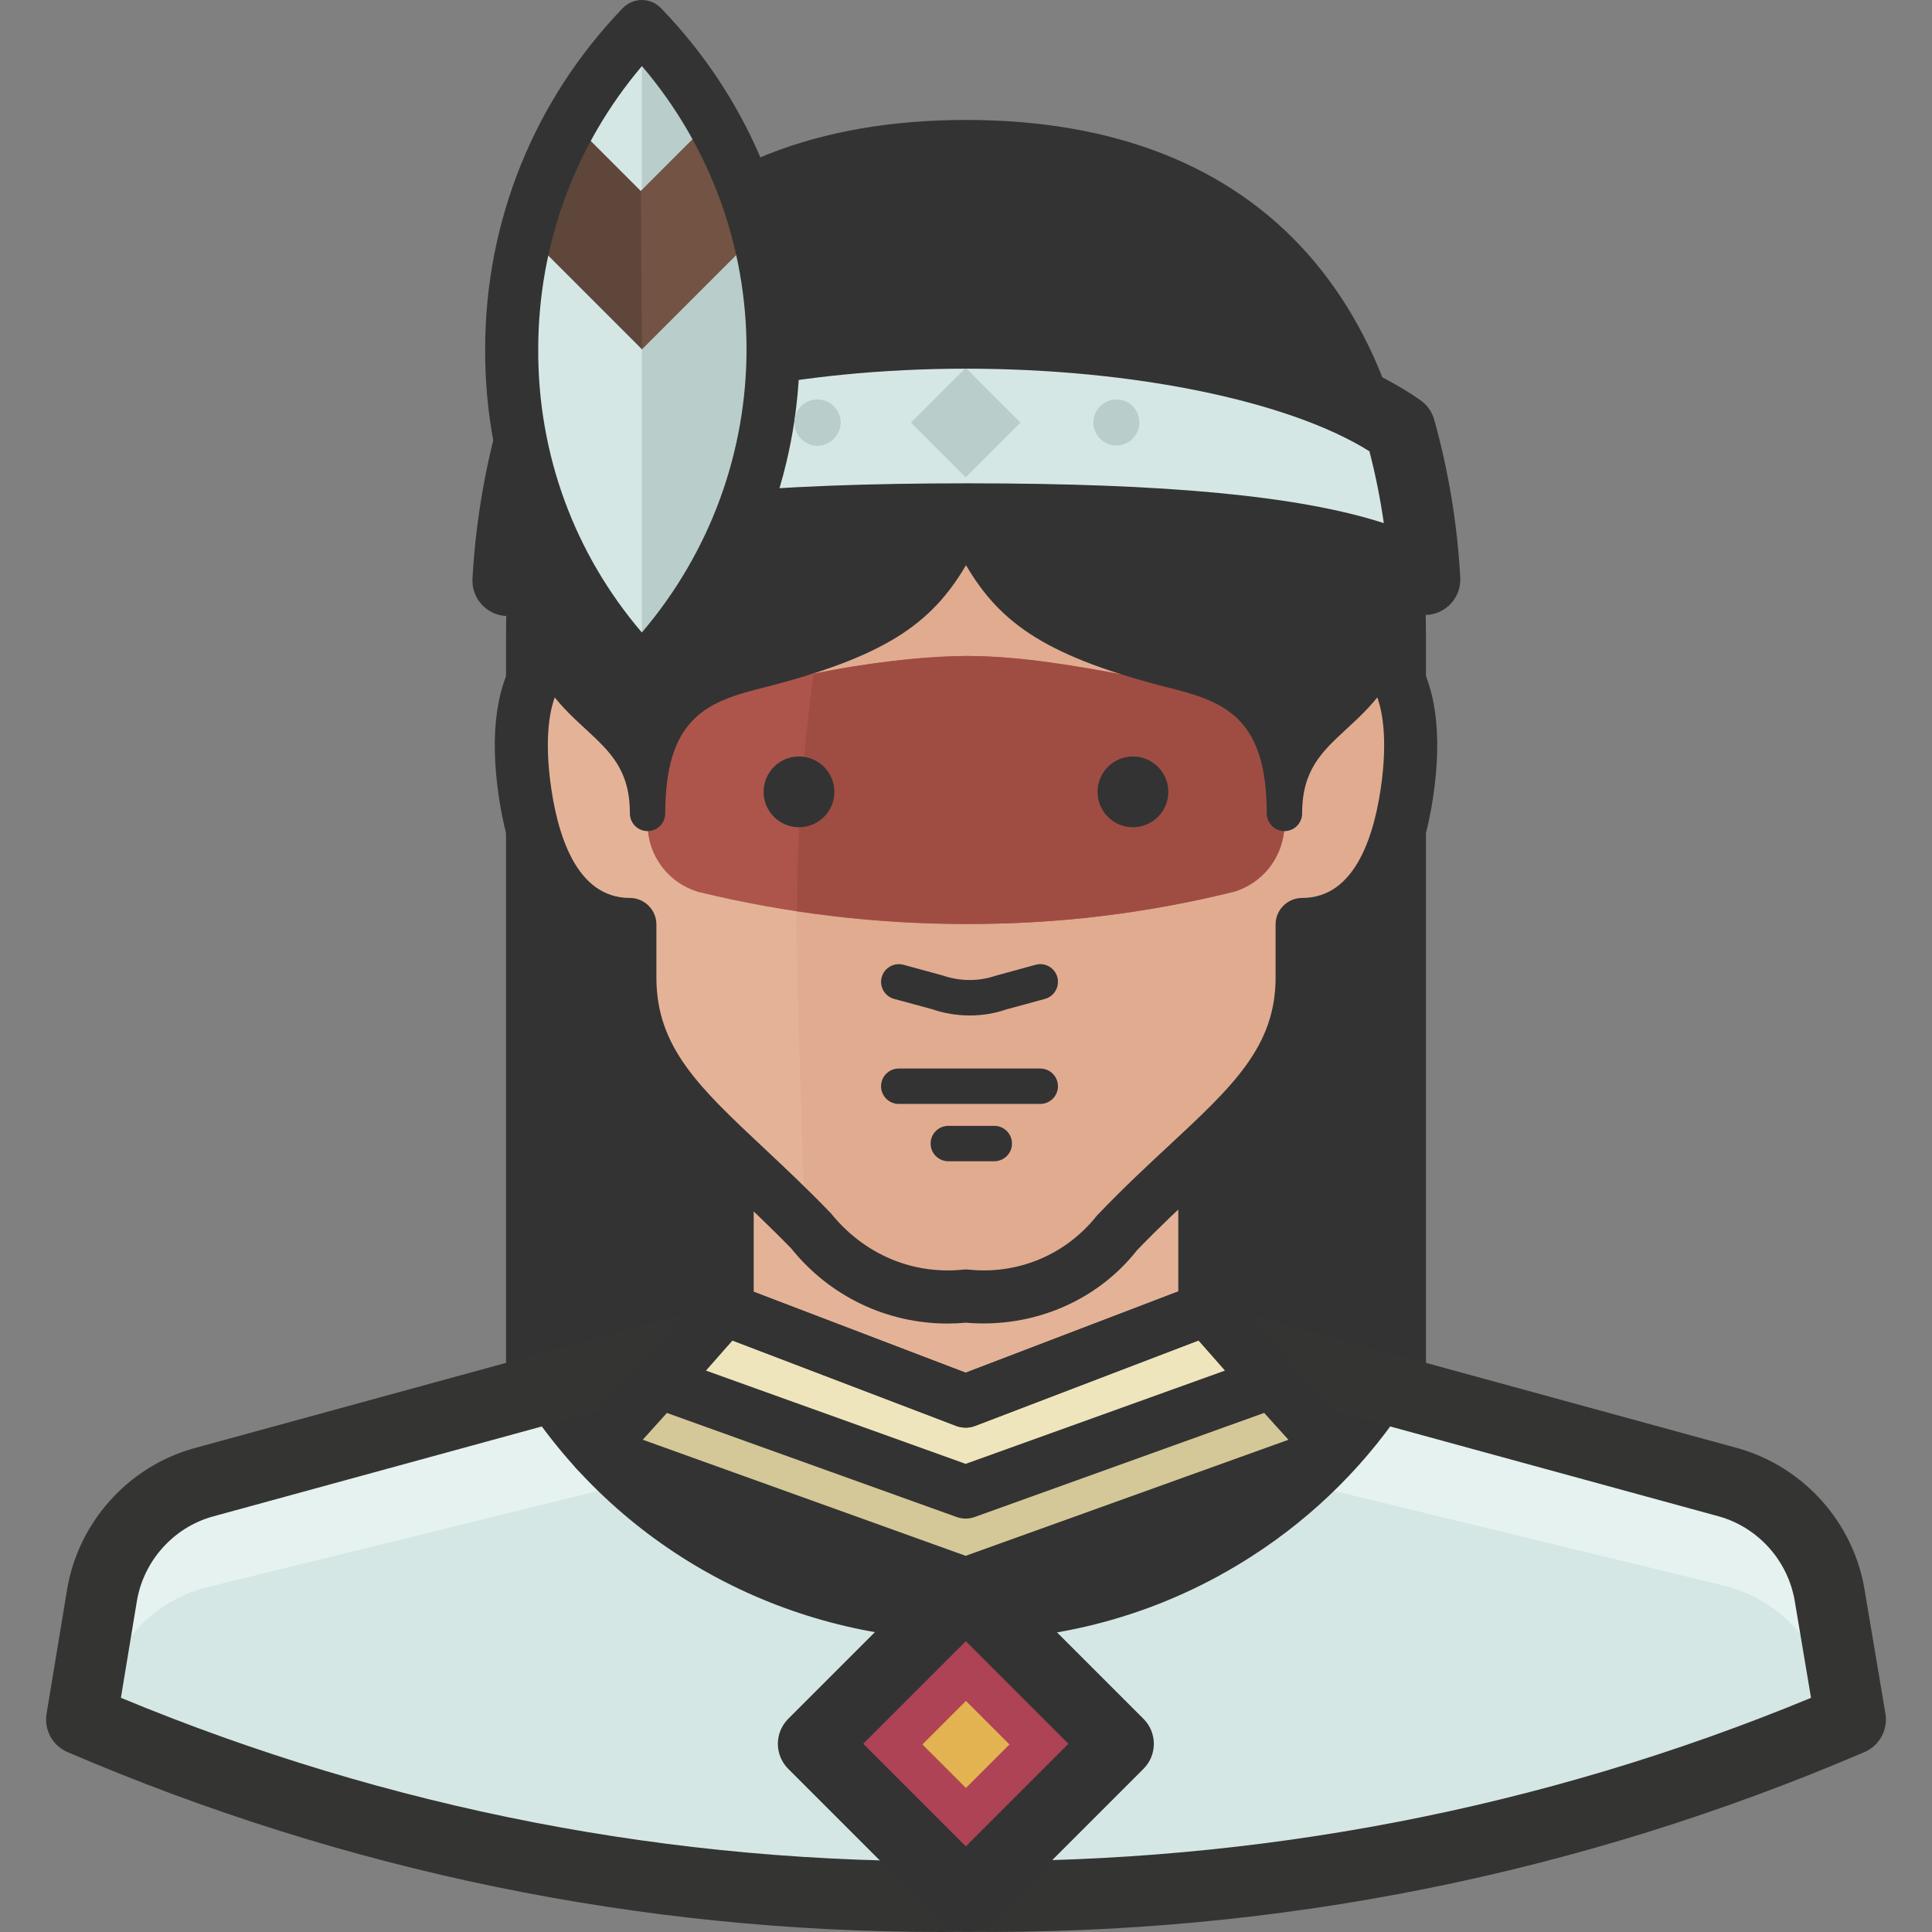<?xml version="1.0" encoding="iso-8859-1"?>
<!-- Generator: Adobe Illustrator 19.0.0, SVG Export Plug-In . SVG Version: 6.00 Build 0)  -->
<svg version="1.1" id="Capa_1" xmlns="http://www.w3.org/2000/svg" xmlns:xlink="http://www.w3.org/1999/xlink" x="0px" y="0px"
	 viewBox="0 0 512 512" style="enable-background:new 0 0 512 512;" xml:space="preserve">
<rect x="0" y="0" width="512" height="512" fill="#808080" stroke="none"/>
<g>
	<path style="fill:#333333;" d="M255.999,41.163c-88.515,0-112.519,62.823-112.519,127.522V374.97h225.038V168.685
		C368.518,103.987,344.795,41.163,255.999,41.163z"/>
	<path style="fill:#333333;" d="M377.894,384.347H134.103V168.685c0-88.281,43.292-136.898,121.896-136.898
		s121.896,48.618,121.896,136.898V384.347z M152.856,365.594h206.285V168.685c0-78.398-34.703-118.145-103.143-118.145
		S152.856,90.287,152.856,168.685L152.856,365.594L152.856,365.594z"/>
</g>
<g>
	<path style="fill:#E4B397;" d="M484.881,422.791c-2.363-14.271-12.724-25.908-26.63-29.911l-145.994-39.944v-46.883H199.739v46.883
		L53.745,392.88c-13.943,3.966-24.342,15.612-26.723,29.911l-5.438,32.912c74.019,31.777,153.861,47.746,234.415,46.883
		c80.545,0.806,160.377-15.162,234.415-46.883L484.881,422.791z"/>
	<path style="fill:#E4B397;" d="M255.999,57.479c75.013,0,98.454,43.039,98.454,93.766v18.753c16.222,0,21.379,15.94,18.753,37.506
		c-2.25,18.284-9.377,37.506-28.13,37.506v14.065c0,28.13-22.41,40.788-48.571,67.98c-9.761,12.096-25.073,18.303-40.507,16.409
		c-15.434,1.894-30.746-4.313-40.507-16.409c-26.161-27.192-48.571-39.851-48.571-67.98v-14.065
		c-18.753,0-25.879-19.222-28.13-37.506c-2.625-21.566,2.532-37.506,18.753-37.506v-18.753
		C157.544,100.798,180.986,57.479,255.999,57.479z"/>
</g>
<path style="fill:#E1AB90;" d="M354.453,169.998v-18.753c0-50.727-23.066-93.766-98.454-93.766h-8.439l-5.907,21.66
	c-21.013,52.481-31.402,108.6-30.568,165.122c0,12.377,1.125,48.477,2.25,80.639l2.157,2.157
	c9.761,12.096,25.073,18.303,40.507,16.409c15.434,1.894,30.746-4.313,40.507-16.409c26.161-27.192,48.571-39.851,48.571-67.98
	v-14.065c18.753,0,25.879-19.222,28.13-37.506C375.831,185.938,370.674,169.998,354.453,169.998z"/>
<path style="fill:#AD554B;" d="M255.999,173.842c-29.63,0-60.01,10.877-84.389,10.408v34.412
	c0.122,8.233,5.598,15.415,13.502,17.722c46.574,11.346,95.201,11.346,141.774,0c7.904-2.307,13.38-9.489,13.502-17.722V184.25
	C316.009,185.188,285.629,173.842,255.999,173.842z"/>
<path style="fill:#9F4D43;" d="M215.585,178.531c-2.822,20.854-4.294,41.876-4.407,62.917c14.834,2.25,29.818,3.376,44.82,3.376
	c23.892,0.169,47.718-2.7,70.887-8.533c7.867-2.297,13.334-9.433,13.502-17.628V184.25c-24.379,0.469-54.759-10.408-84.389-10.408
	C242.412,174.18,228.881,175.755,215.585,178.531z"/>
<g>
	<path style="fill:#333333;" d="M251.076,350.751c-16.015,0-31.158-7.182-41.351-19.85c-5.617-5.795-11.346-11.168-16.887-16.372
		c-18.406-17.262-32.949-30.896-32.949-55.453v-7.82c-10.858-2.513-24.276-12.077-28.074-42.889
		c-2.053-16.859,0.469-29.836,7.286-37.535c3.057-3.451,6.929-5.814,11.411-6.995v-12.593c0-64.999,37.46-100.798,105.487-100.798
		s105.487,35.8,105.487,100.798v12.593c4.491,1.181,8.364,3.544,11.421,6.995c6.817,7.698,9.339,20.675,7.276,37.516
		c-3.788,30.821-17.215,40.385-28.074,42.898v7.82c0,24.379-14.552,37.9-32.968,55.022c-5.72,5.317-11.646,10.821-17.853,17.272
		c-10.567,13.446-27.614,20.685-45.289,19.166C254.358,350.676,252.717,350.751,251.076,350.751z M255.999,64.511
		c-60.667,0-91.422,29.18-91.422,86.734v18.753c0,3.882-3.151,7.032-7.032,7.032c-4.613,0-6.723,1.782-7.914,3.122
		c-3.957,4.473-5.363,14.121-3.854,26.498c1.763,14.281,6.854,31.318,21.144,31.318c3.882,0,7.032,3.151,7.032,7.032v14.065
		c0,18.472,11.336,29.105,28.505,45.195c5.41,5.073,11.533,10.821,17.816,17.356c8.786,10.867,21.669,16.231,34.984,14.843
		c0.478-0.056,0.975-0.056,1.463,0c13.127,1.369,25.814-3.994,33.981-14.327c6.929-7.248,13.268-13.137,18.866-18.341
		c17.15-15.94,28.477-26.47,28.477-44.726v-14.065c0-3.882,3.151-7.032,7.032-7.032c14.29,0,19.381-17.037,21.154-31.337
		c1.5-12.358,0.103-22.016-3.854-26.48c-1.191-1.35-3.31-3.132-7.923-3.132c-3.882,0-7.032-3.151-7.032-7.032v-18.753
		C347.42,93.691,316.656,64.511,255.999,64.511z"/>
	<circle style="fill:#333333;" cx="211.741" cy="209.848" r="9.377"/>
	<circle style="fill:#333333;" cx="300.237" cy="209.848" r="9.377"/>
	<path style="fill:#333333;" d="M275.68,292.55h-37.506c-2.588,0-4.688-2.1-4.688-4.688s2.1-4.688,4.688-4.688h37.506
		c2.588,0,4.688,2.1,4.688,4.688S278.277,292.55,275.68,292.55z"/>
	<path style="fill:#333333;" d="M263.5,307.74h-12.19c-2.588,0-4.688-2.1-4.688-4.688s2.1-4.688,4.688-4.688h12.19
		c2.588,0,4.688,2.1,4.688,4.688S266.088,307.74,263.5,307.74z"/>
	<path style="fill:#333333;" d="M257.002,269.108c-3.366,0-6.779-0.553-10.024-1.669l-10.024-2.719
		c-2.504-0.675-3.976-3.263-3.291-5.757c0.675-2.494,3.282-3.957,5.757-3.291l10.314,2.813c4.745,1.632,9.648,1.613,14.121,0.094
		l10.596-2.907c2.541-0.675,5.082,0.806,5.757,3.291c0.675,2.504-0.797,5.082-3.291,5.757l-10.314,2.813
		C263.565,268.583,260.302,269.108,257.002,269.108z"/>
	<path style="fill:#333333;" d="M255.999,37.413c84.389,0,112.519,66.293,112.519,103.143v18.753c0,32.349-28.13,28.13-28.13,56.26
		c0-28.13-13.784-33.85-28.13-37.506c-37.506-9.377-46.883-18.753-56.26-38.35c-9.377,19.597-18.753,28.974-56.26,38.35
		c-14.346,3.657-28.13,9.377-28.13,37.506c0-28.13-28.13-23.91-28.13-56.26v-18.753C143.479,103.705,171.609,37.506,255.999,37.413z
		"/>
	<path style="fill:#333333;" d="M340.388,220.256c-2.588,0-4.688-2.1-4.688-4.688c0-24.735-10.661-29.414-24.595-32.968
		c-33.54-8.383-45.927-17.187-55.106-32.818c-9.18,15.631-21.566,24.435-55.125,32.818c-13.915,3.544-24.576,8.223-24.576,32.959
		c0,2.588-2.1,4.688-4.688,4.688c-2.588,0-4.688-2.1-4.688-4.688c0-11.524-5.213-16.334-11.824-22.429
		c-7.642-7.051-16.306-15.04-16.306-33.831v-18.753c0-41.641,31.824-107.737,117.208-107.831l0,0
		c85.383,0,117.208,66.143,117.208,107.831v18.753c0,18.791-8.664,26.78-16.306,33.831c-6.601,6.095-11.824,10.905-11.824,22.429
		C345.076,218.165,342.976,220.256,340.388,220.256z M255.999,42.101c-78.557,0.084-107.831,60.432-107.831,98.454v18.753
		c0,14.684,6.16,20.366,13.287,26.948c2.925,2.7,6.01,5.542,8.598,9.095c5.476-14.543,17.281-18.969,28.524-21.829
		c37.075-9.273,44.68-18.041,53.184-35.837c1.557-3.263,6.901-3.263,8.458,0c8.514,17.797,16.118,26.564,53.165,35.828
		c11.261,2.869,23.057,7.286,28.542,21.838c2.588-3.554,5.673-6.404,8.598-9.095c7.136-6.582,13.296-12.265,13.296-26.948v-18.753
		C363.829,102.496,334.556,42.101,255.999,42.101L255.999,42.101z"/>
</g>
<path style="fill:#D5E7E5;" d="M141.041,114.207c-3.554,12.958-5.729,26.254-6.47,39.663
	c22.129-13.877,73.137-16.409,121.896-16.409s98.736,2.532,121.146,16.128c-0.731-13.484-2.926-26.845-6.564-39.851
	c-21.285-15.003-64.511-25.411-115.051-25.411S162.232,98.923,141.041,114.207z"/>
<rect x="245.587" y="101.646" transform="matrix(-0.707 0.707 -0.707 -0.707 515.943 10.225)" style="fill:#B9CDCA;" width="20.536" height="20.536"/>
<path style="fill:#333333;" d="M134.572,163.247c-1.65,0-3.301-0.431-4.763-1.303c-3.019-1.782-4.791-5.091-4.595-8.598
	c0.778-14.074,3.076-28.083,6.798-41.623c0.572-2.063,1.819-3.873,3.554-5.12c23.638-17.056,69.781-27.652,120.433-27.652
	c50.568,0,96.72,10.389,120.452,27.127c1.763,1.247,3.047,3.057,3.629,5.138c3.816,13.671,6.142,27.755,6.901,41.867
	c0.188,3.469-1.566,6.761-4.548,8.551c-2.972,1.791-6.704,1.782-9.677-0.028c-21.819-13.24-76.813-14.768-116.279-14.768
	c-39.935,0-95.51,1.557-116.917,14.974C138.031,162.768,136.297,163.247,134.572,163.247z M149.208,119.992
	c-1.566,6.179-2.813,12.452-3.723,18.772c22.382-7.332,57.872-10.68,110.981-10.68c52.621,0,87.868,3.31,110.259,10.549
	c-0.919-6.404-2.185-12.771-3.816-19.044c-21.351-13.362-62.692-21.885-106.903-21.885
	C211.741,97.704,170.446,106.387,149.208,119.992z"/>
<path style="fill:#D5E7E5;" d="M135.603,92.547c-0.141,31.927,12.246,62.626,34.506,85.515c46.114-47.689,46.114-123.34,0-171.029
	C147.98,30.005,135.612,60.648,135.603,92.547z"/>
<path style="fill:#B9CDCA;" d="M204.709,92.547c0.009-31.918-12.405-62.579-34.6-85.515v171.029
	C192.313,155.136,204.718,124.465,204.709,92.547z"/>
<path style="fill:#5E463A;" d="M139.541,61.979l30.568,30.568l30.568-30.568c-2.71-10.521-6.77-20.638-12.096-30.099l-18.753,18.753
	L151.074,31.88C145.889,41.351,142.007,51.468,139.541,61.979z"/>
<path style="fill:#735343;" d="M170.109,92.547l30.568-30.568c-2.71-10.521-6.77-20.638-12.096-30.099l-18.753,18.753
	L170.109,92.547z"/>
<path style="fill:#333333;" d="M170.109,185.094c-1.903,0-3.713-0.769-5.045-2.128c-23.676-24.351-36.644-56.466-36.494-90.428
	c0.009-33.887,12.958-65.983,36.475-90.39C166.368,0.778,168.196,0,170.099,0l0,0c1.903,0,3.732,0.778,5.054,2.147
	c49.021,50.69,49.021,130.11,0,180.809C173.841,184.316,172.022,185.094,170.109,185.094
	C170.118,185.094,170.109,185.094,170.109,185.094z M170.118,17.506c-17.769,20.966-27.473,47.342-27.483,75.041
	c0,0.009,0,0.019,0,0.028c-0.122,27.755,9.574,54.122,27.464,75.041C207.081,124.231,207.081,60.901,170.118,17.506z"/>
<g>
	<path style="fill:#B9CDCA;" d="M222.805,111.957c-0.094,3.376-2.813,6.095-6.189,6.189c-3.385-0.047-6.095-2.804-6.095-6.189
		c0-3.366,2.729-6.095,6.095-6.095l0,0C219.992,105.862,222.749,108.572,222.805,111.957z"/>
	<path style="fill:#B9CDCA;" d="M301.944,111.957c0,3.366-2.729,6.095-6.095,6.095c-3.366,0-6.095-2.729-6.095-6.095
		c0-3.366,2.729-6.095,6.095-6.095C299.215,105.862,301.944,108.59,301.944,111.957L301.944,111.957z"/>
</g>
<path style="fill:#E6F2F0;" d="M365.611,365.594l92.641,27.286c13.906,4.004,24.267,15.64,26.63,29.911l5.532,32.912
	c-74.038,31.721-153.87,47.689-234.415,46.883c-80.554,0.863-160.396-15.106-234.415-46.883l5.438-32.912
	c2.382-14.299,12.78-25.945,26.723-29.911l92.641-27.286c39.044,60.535,119.758,77.966,180.303,38.922
	C342.282,394.464,355.55,381.187,365.611,365.594z"/>
<path style="fill:#D5E7E5;" d="M53.745,420.916c-13.943,3.966-24.342,15.612-26.723,29.911l-1.031,6.282
	c72.772,30.671,151.038,46.142,230.008,45.477c78.97,0.656,157.236-14.815,230.008-45.477l-1.125-6.657
	c-2.363-14.271-12.724-25.908-26.63-29.911l-115.801-28.13c-49.508,43.367-123.49,43.367-172.998,0L53.745,420.916z"/>
<path style="fill:#333333;" d="M256.224,434.662c-45.964,0-91.009-22.579-117.714-63.986c-2.804-4.351-1.557-10.155,2.794-12.968
	c4.36-2.785,10.155-1.547,12.958,2.804c36.175,56.081,111.235,72.312,167.344,36.128c14.571-9.395,26.733-21.557,36.137-36.128
	c2.794-4.36,8.617-5.607,12.958-2.794c4.351,2.804,5.607,8.608,2.794,12.958c-10.849,16.831-24.885,30.868-41.716,41.717
	C308.395,427.47,282.159,434.662,256.224,434.662z"/>
<path style="fill:#343433;" d="M249.426,512c-79.907,0-157.827-16.034-231.536-47.68c-3.966-1.707-6.254-5.888-5.551-10.146
	l5.438-32.912c2.963-17.787,16.081-32.471,33.409-37.394l146.078-39.982l4.951,18.097L56.221,401.937
	c-10.314,2.935-18.172,11.73-19.953,22.401l-4.229,25.598c71.281,29.555,146.463,44.164,223.857,43.273
	c77.244,0.609,152.735-13.774,224.045-43.264l-4.304-25.589c-1.763-10.671-9.602-19.475-19.972-22.457l-145.881-39.916l4.941-18.097
	l145.994,39.954c17.394,4.998,30.465,19.681,33.409,37.422l5.532,32.884c0.713,4.266-1.575,8.467-5.56,10.174
	c-75.707,32.452-155.689,48.411-238.203,47.643C253.748,511.981,251.582,512,249.426,512z"/>
<rect x="227.332" y="433.481" transform="matrix(-0.707 0.707 -0.707 -0.707 763.64 607.849)" style="fill:#AE4355;" width="57.197" height="57.197"/>
<rect x="247.75" y="454.116" transform="matrix(-0.707 0.707 -0.707 -0.707 763.739 608.196)" style="fill:#E4B351;" width="16.315" height="16.315"/>
<path style="fill:#333333;" d="M255.961,511.953c-2.4,0-4.801-0.919-6.629-2.747l-40.441-40.441c-3.666-3.666-3.666-9.592,0-13.259
	l40.441-40.441c3.666-3.666,9.592-3.666,13.259,0l40.441,40.441c3.666,3.666,3.666,9.592,0,13.259l-40.441,40.441
	C260.762,511.034,258.361,511.953,255.961,511.953z M228.769,462.126l27.183,27.183l27.183-27.183l-27.183-27.183L228.769,462.126z"
	/>
<polygon style="fill:#D4C898;" points="319.666,346.934 255.905,371.313 192.05,346.934 158.107,384.628 255.905,419.79 
	353.703,384.628 "/>
<polygon style="fill:#EEE5BC;" points="319.666,346.934 255.905,371.313 192.05,346.934 174.985,366.344 255.905,395.411 
	336.731,366.344 "/>
<g>
	<path style="fill:#333333;" d="M255.905,426.823c-0.806,0-1.613-0.141-2.382-0.413l-97.798-35.162
		c-2.204-0.797-3.873-2.635-4.445-4.904c-0.572-2.269,0.028-4.679,1.594-6.423l33.943-37.694c1.95-2.157,5.007-2.907,7.736-1.866
		l61.342,23.423l61.248-23.413c2.719-1.022,5.776-0.3,7.726,1.847l34.037,37.694c1.575,1.744,2.166,4.144,1.603,6.432
		c-0.572,2.269-2.232,4.107-4.444,4.904l-97.798,35.162C257.518,426.682,256.711,426.823,255.905,426.823z M170.343,381.543
		l85.561,30.765l85.543-30.755l-23.77-26.339l-59.26,22.663c-1.613,0.619-3.394,0.609-5.016,0.009l-59.354-22.663L170.343,381.543z"
		/>
	<path style="fill:#333333;" d="M255.905,402.444c-0.806,0-1.603-0.141-2.372-0.413l-80.92-29.067
		c-2.194-0.788-3.854-2.607-4.435-4.866c-0.581-2.26-0.009-4.651,1.528-6.404l17.065-19.41c1.95-2.204,5.035-2.972,7.792-1.932
		l61.342,23.423l61.248-23.413c2.719-1.078,5.842-0.281,7.792,1.922l17.065,19.41c1.538,1.753,2.11,4.135,1.528,6.404
		c-0.591,2.25-2.241,4.079-4.435,4.866l-80.826,29.067C257.518,402.303,256.711,402.444,255.905,402.444z M187.09,363.221
		l68.815,24.717l68.721-24.717l-7.014-7.979l-59.194,22.635c-1.622,0.619-3.404,0.619-5.026,0l-59.288-22.626L187.09,363.221z"/>
</g>
<g>
</g>
<g>
</g>
<g>
</g>
<g>
</g>
<g>
</g>
<g>
</g>
<g>
</g>
<g>
</g>
<g>
</g>
<g>
</g>
<g>
</g>
<g>
</g>
<g>
</g>
<g>
</g>
<g>
</g>
</svg>
